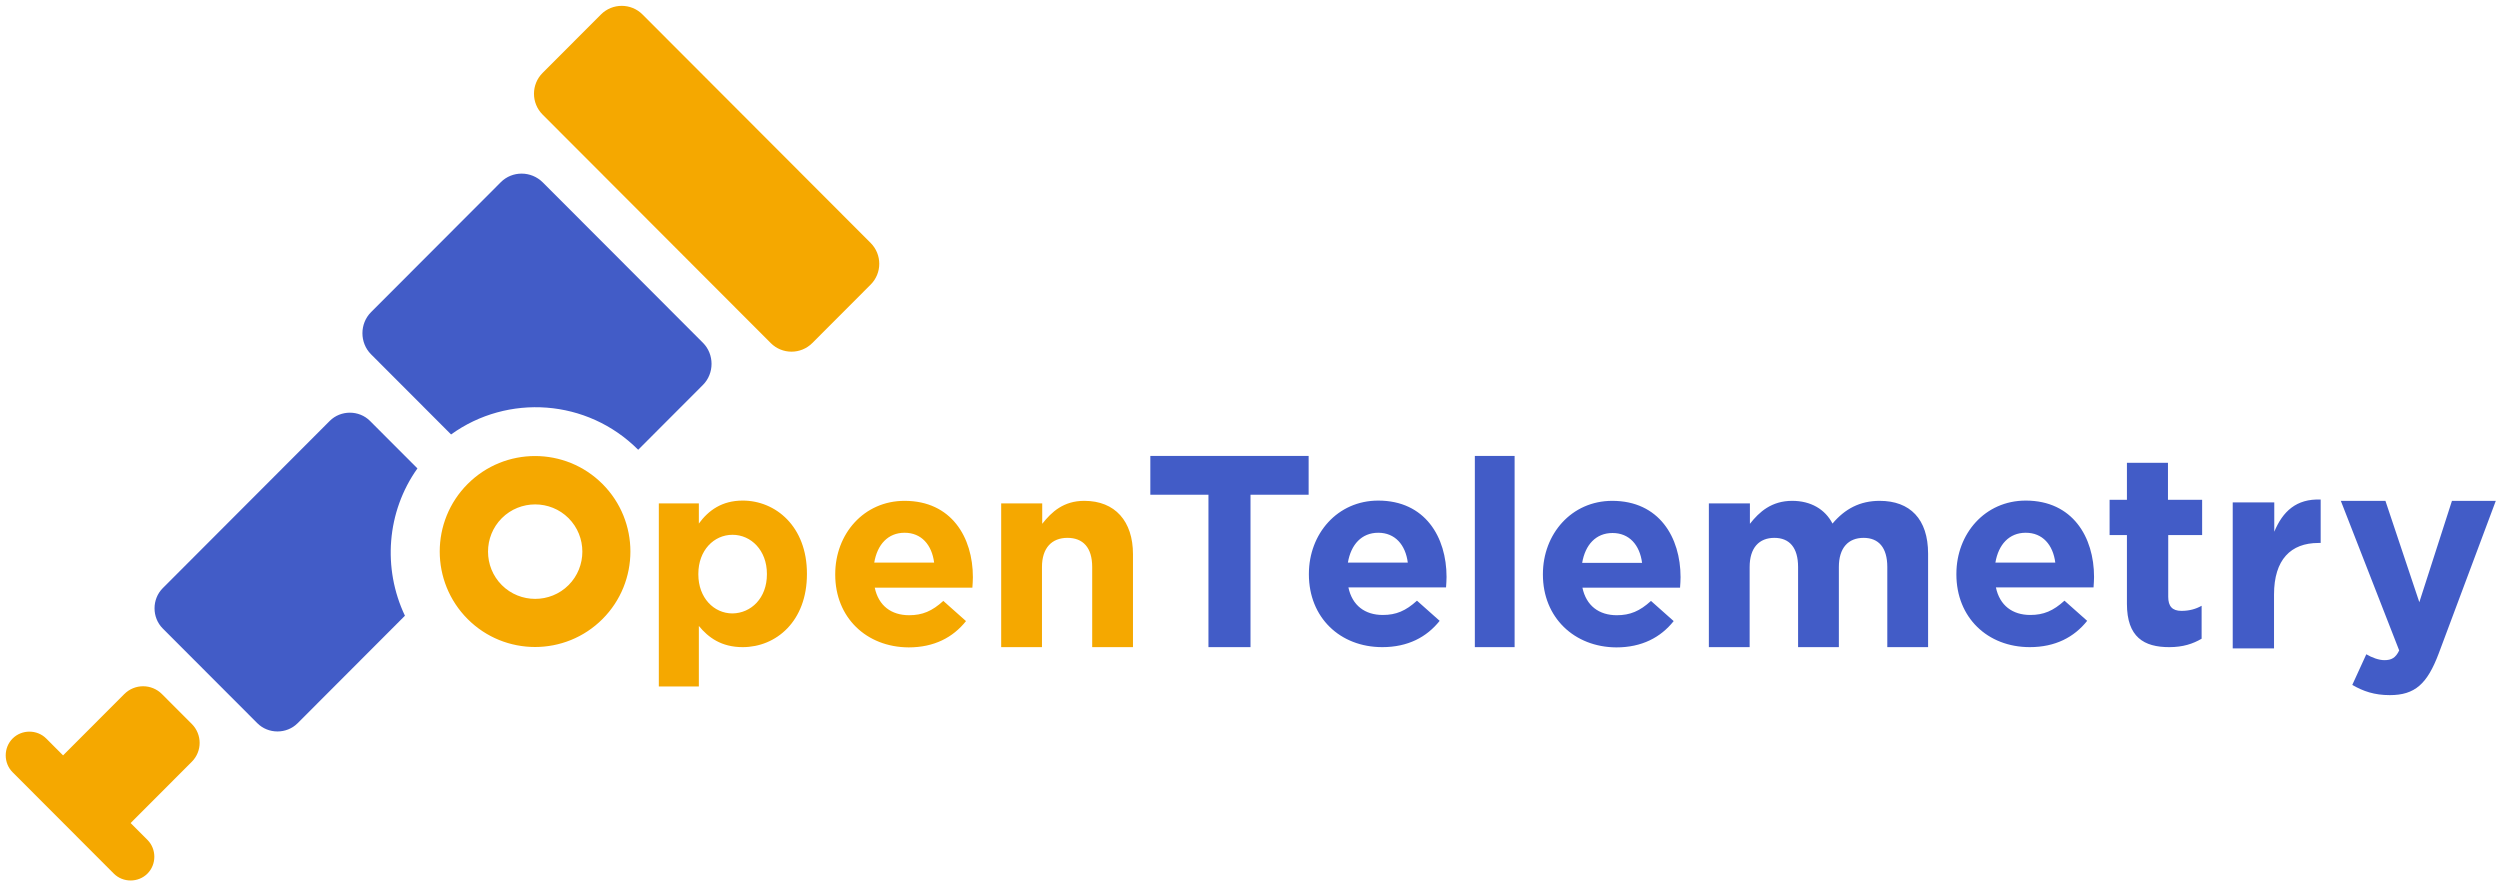 <?xml version="1.0" encoding="UTF-8"?> <svg xmlns="http://www.w3.org/2000/svg" fill="none" height="137" viewBox="0 0 388 137" width="388"><path d="m72.578 75.115c-5.776 5.785-5.776 15.176 0 20.961 5.776 5.785 15.153 5.785 20.929 0 5.776-5.785 5.776-15.176 0-20.961-5.776-5.785-15.153-5.785-20.929 0zm15.667 15.691c-2.849 2.853-7.517 2.853-10.366 0-2.849-2.853-2.849-7.529 0-10.382 2.849-2.853 7.517-2.853 10.366 0 2.849 2.853 2.849 7.529 0 10.382zm14.005-12.68h6.212v3.13c1.503-2.06 3.6-3.566 6.805-3.566 5.103 0 9.97 4.002 9.97 11.333v.079c0 7.33-4.787 11.333-9.97 11.333-3.324 0-5.341-1.506-6.805-3.289v9.391h-6.212zm16.775 11.015v-.079c0-3.645-2.453-6.062-5.341-6.062s-5.301 2.417-5.301 6.062v.079c0 3.646 2.413 6.063 5.301 6.063 2.888-.04 5.341-2.377 5.341-6.063zm10.603.04v-.079c0-6.221 4.431-11.372 10.762-11.372 7.279 0 10.603 5.666 10.603 11.848 0 .475-.04 1.07-.079 1.625h-15.153c.593 2.813 2.571 4.279 5.341 4.279 2.057 0 3.561-.634 5.301-2.219l3.522 3.13c-2.018 2.536-4.946 4.081-8.902 4.081-6.568-.039-11.395-4.636-11.395-11.292zm15.351-1.862c-.356-2.774-1.978-4.636-4.589-4.636-2.572 0-4.234 1.823-4.708 4.636zm10.445-9.193h6.33v3.17c1.464-1.862 3.324-3.566 6.528-3.566 4.787 0 7.557 3.17 7.557 8.281v14.423h-6.33v-12.442c0-3.011-1.425-4.517-3.838-4.517s-3.956 1.545-3.956 4.517v12.442h-6.331v-22.309zm-62.155-75.88-9.06 9.074c-1.78 1.783-1.78 4.676 0 6.459l35.41 35.464c1.78 1.783 4.668 1.783 6.449 0l9.06-9.074c1.78-1.783 1.78-4.676 0-6.459l-35.41-35.464c-1.78-1.783-4.668-1.783-6.449 0zm-63.5 115.98c1.622-1.624 1.622-4.24 0-5.864l-4.629-4.636c-1.622-1.625-4.233-1.625-5.856 0l-9.495 9.51-2.611-2.616c-1.424-1.426-3.798-1.426-5.222 0-1.424 1.427-1.424 3.804 0 5.231l15.707 15.731c1.424 1.426 3.798 1.426 5.223 0 1.424-1.427 1.424-3.804 0-5.231l-2.611-2.615z" fill="#f5a800"></path><path d="m77.722 28.279-20.138 20.169c-1.78 1.783-1.78 4.755 0 6.538l12.423 12.442c8.783-6.34 21.127-5.547 29.04 2.377l10.049-10.065c1.78-1.783 1.78-4.755 0-6.538l-24.846-24.884c-1.82-1.823-4.748-1.823-6.528-.04zm-12.937 44.419-7.359-7.37c-1.701-1.704-4.55-1.704-6.251 0l-25.914 25.954c-1.701 1.704-1.701 4.557 0 6.261l14.678 14.701c1.701 1.704 4.55 1.704 6.251 0l16.656-16.682c-3.482-7.33-2.849-16.127 1.939-22.863zm122.766 4.081h-9.02v-6.023h24.569v6.023h-9.021v23.656h-6.528zm15.588 12.363v-.079c0-6.221 4.431-11.372 10.762-11.372 7.279 0 10.603 5.666 10.603 11.848 0 .475-.04 1.07-.079 1.625h-15.153c.593 2.813 2.571 4.279 5.341 4.279 2.057 0 3.56-.634 5.301-2.219l3.521 3.13c-2.017 2.536-4.945 4.081-8.901 4.081-6.568 0-11.395-4.596-11.395-11.293zm15.351-1.823c-.356-2.774-1.978-4.636-4.589-4.636-2.572 0-4.234 1.823-4.709 4.636zm10.405-16.563h6.172v29.679h-6.172zm10.564 18.425v-.079c0-6.221 4.431-11.372 10.761-11.372 7.28 0 10.603 5.666 10.603 11.848 0 .475-.039 1.07-.079 1.625h-15.153c.594 2.813 2.572 4.279 5.341 4.279 2.058 0 3.561-.634 5.302-2.219l3.521 3.13c-2.018 2.536-4.945 4.082-8.902 4.082-6.528-.04-11.394-4.636-11.394-11.293zm15.39-1.823c-.356-2.774-1.978-4.636-4.589-4.636-2.572 0-4.234 1.823-4.708 4.636zm10.405-9.232h6.331v3.17c1.463-1.862 3.363-3.566 6.567-3.566 2.888 0 5.104 1.308 6.251 3.527 1.939-2.298 4.273-3.527 7.32-3.527 4.708 0 7.517 2.813 7.517 8.202v14.503h-6.331v-12.442c0-3.011-1.345-4.517-3.679-4.517-2.374 0-3.838 1.545-3.838 4.517v12.442h-6.33v-12.442c0-3.011-1.345-4.517-3.679-4.517-2.374 0-3.838 1.545-3.838 4.517v12.442h-6.33v-22.308zm38.377 11.015v-.079c0-6.221 4.431-11.372 10.762-11.372 7.279 0 10.603 5.666 10.603 11.848 0 .475-.04 1.07-.079 1.625h-15.153c.593 2.813 2.571 4.279 5.341 4.279 2.057 0 3.561-.634 5.301-2.219l3.522 3.13c-2.018 2.536-4.946 4.081-8.902 4.081-6.568 0-11.395-4.596-11.395-11.293zm15.351-1.823c-.356-2.774-1.978-4.636-4.589-4.636-2.572 0-4.234 1.823-4.708 4.636zm11.117 6.38v-10.659h-2.69v-5.468h2.69v-5.745h6.37v5.745h5.302v5.468h-5.262v9.589c0 1.466.633 2.179 2.057 2.179 1.187 0 2.216-.277 3.126-.792v5.112c-1.346.792-2.888 1.308-5.025 1.308-3.917 0-6.568-1.545-6.568-6.736zm16.459-15.731h6.409v4.557c1.306-3.13 3.403-5.151 7.201-4.993v6.736h-.356c-4.273 0-6.884 2.576-6.884 8.004v8.361h-6.41v-22.665zm33.985-.238h6.805l-8.862 23.696c-1.78 4.715-3.679 6.458-7.596 6.458-2.374 0-4.115-.594-5.816-1.585l2.176-4.755c.87.515 1.939.912 2.809.912 1.108 0 1.741-.357 2.295-1.506l-9.06-23.22h6.923l5.262 15.731z" fill="#425cc7"></path></svg> 